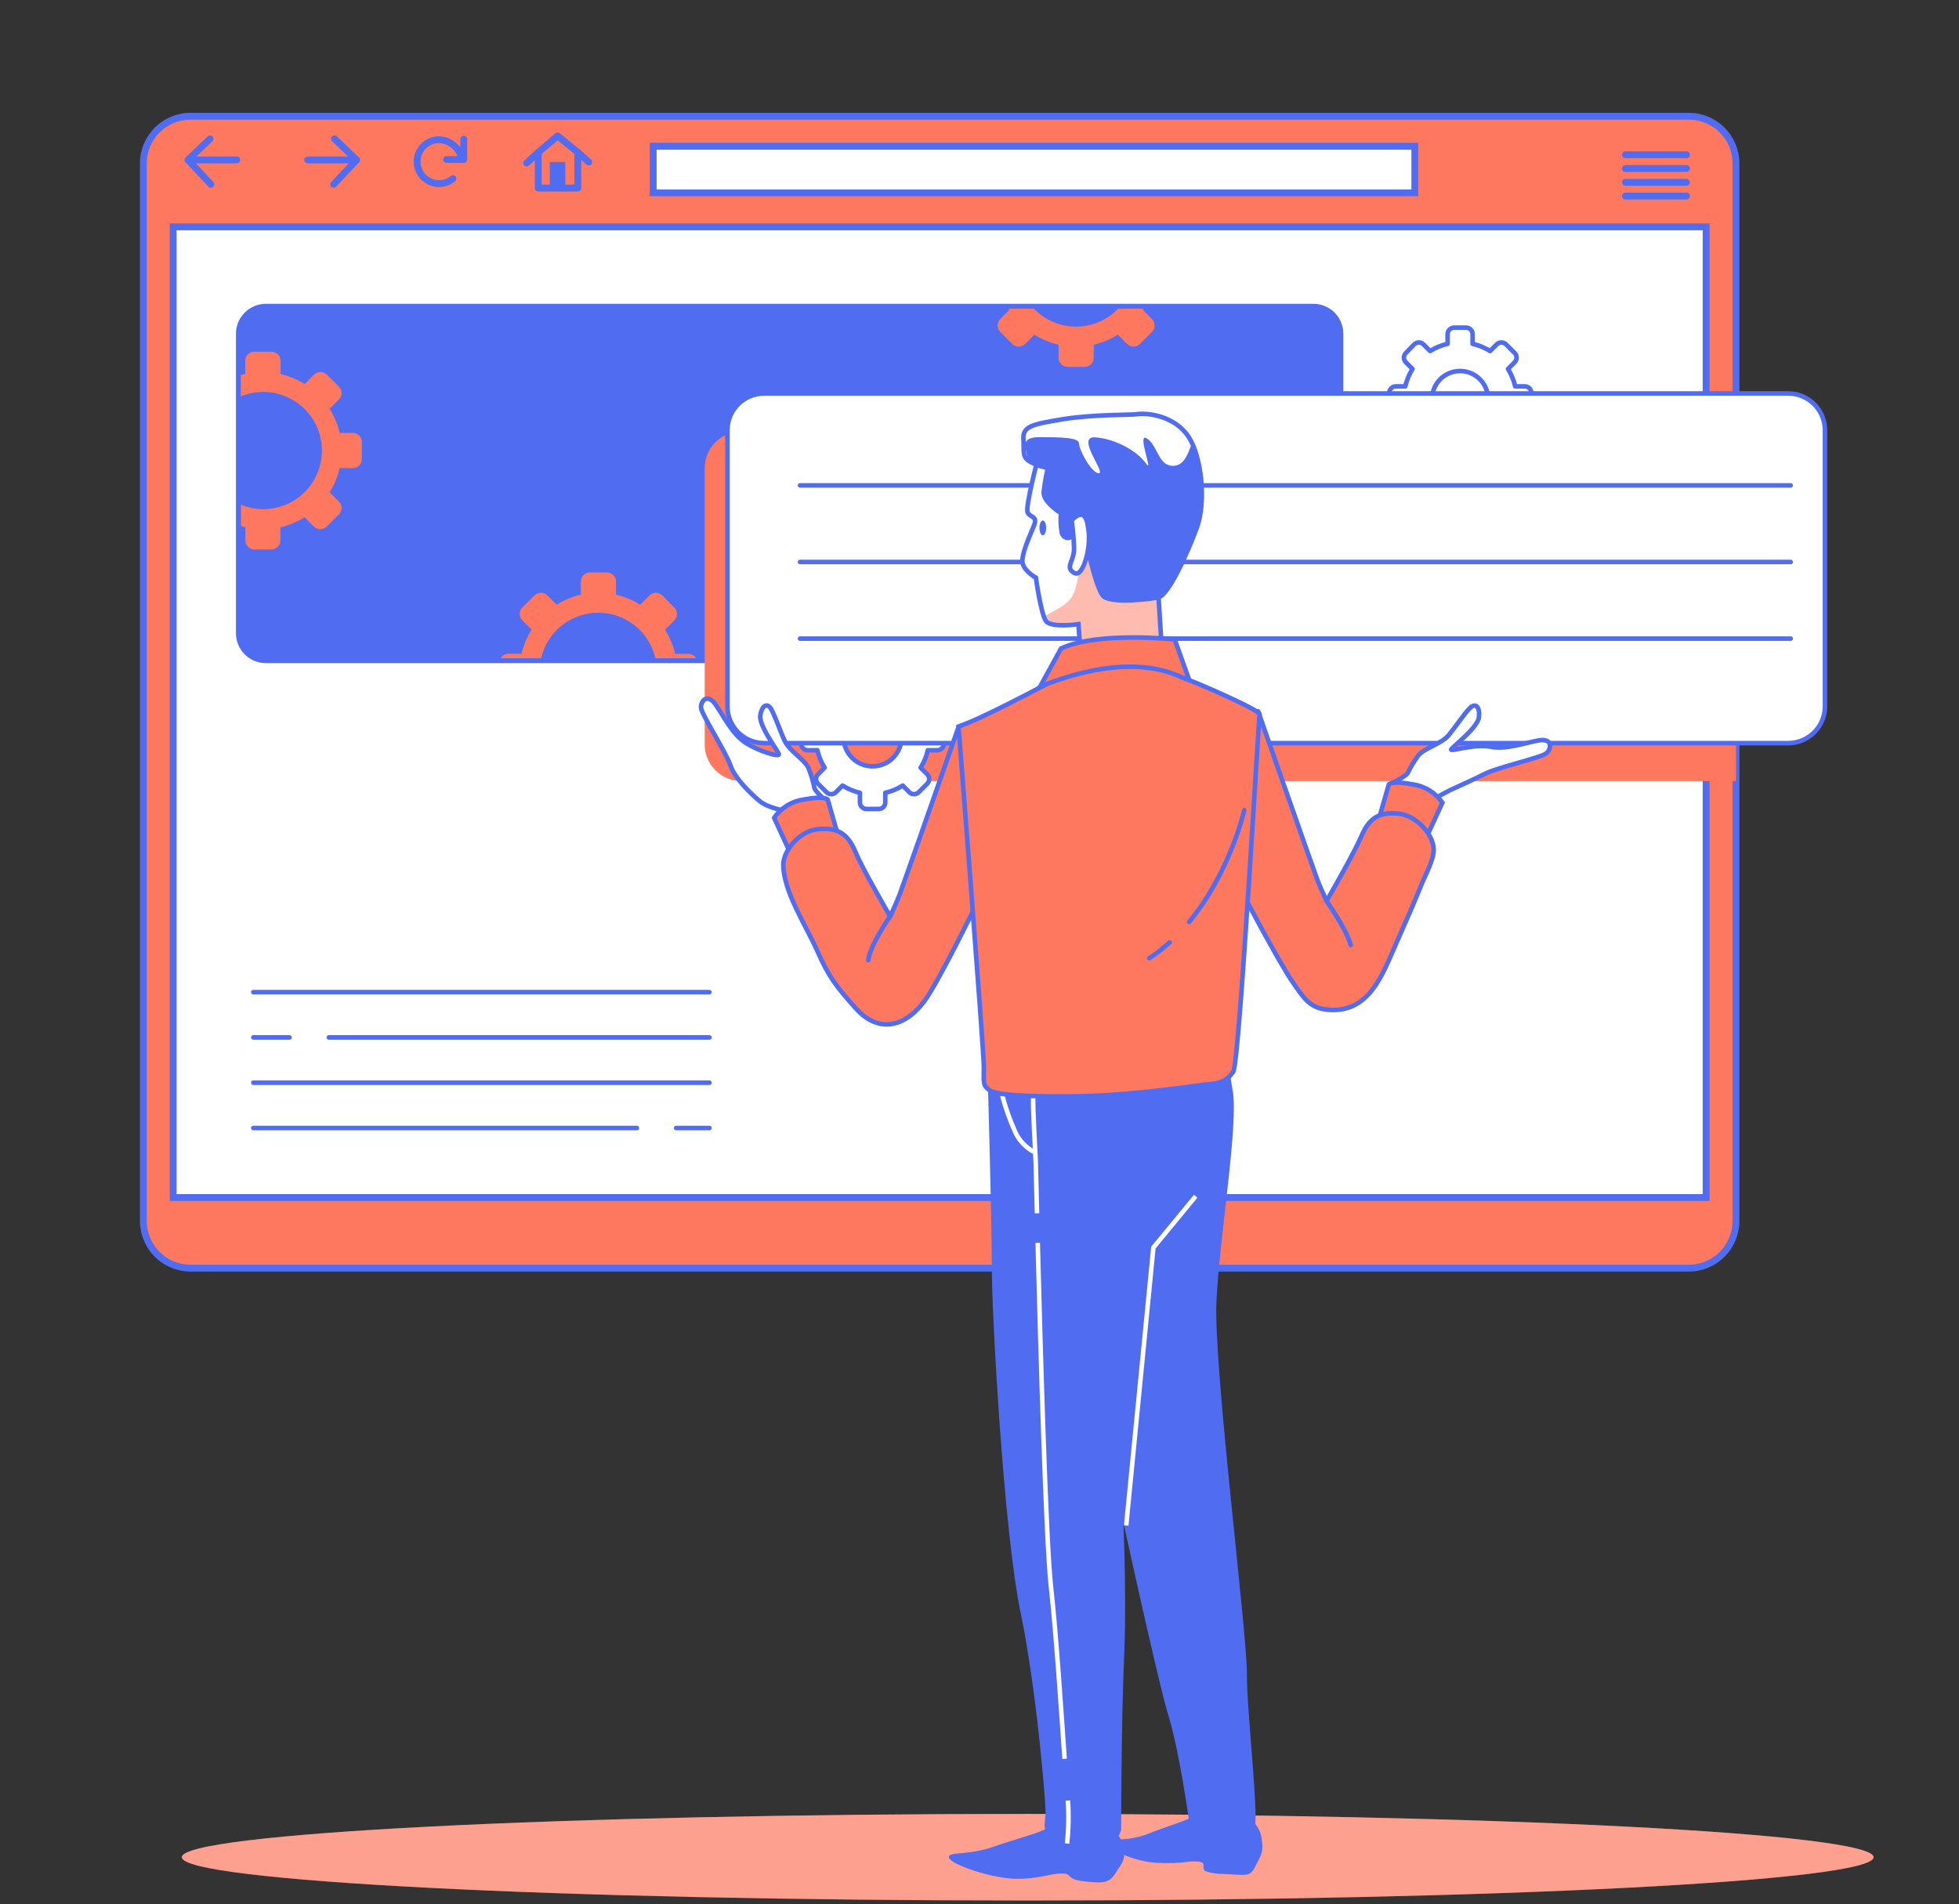 <svg width="430" height="418" viewBox="0 0 430 418" fill="none" xmlns="http://www.w3.org/2000/svg">
<rect x="0" y="0" width="430" height="418" fill="#333333" stroke="none"/>
<path d="M370.681 25.513H41.829C36.105 25.513 31.465 30.153 31.465 35.877V268.019C31.465 273.743 36.105 278.383 41.829 278.383H370.681C376.405 278.383 381.045 273.743 381.045 268.019V35.877C381.045 30.153 376.405 25.513 370.681 25.513Z" fill="#FE7860" stroke="#506CF0" stroke-width="1.501" stroke-miterlimit="10"/>
<path d="M374.496 49.802H38.004V262.879H374.496V49.802Z" fill="white" stroke="#506CF0" stroke-width="1.501" stroke-miterlimit="10"/>
<path d="M55.605 217.788H155.717" stroke="#506CF0" stroke-linecap="round" stroke-linejoin="round"/>
<path d="M72.18 227.728H155.717" stroke="#506CF0" stroke-linecap="round" stroke-linejoin="round"/>
<path d="M55.605 227.728H63.553" stroke="#506CF0" stroke-linecap="round" stroke-linejoin="round"/>
<path d="M55.605 237.669H155.717" stroke="#506CF0" stroke-linecap="round" stroke-linejoin="round"/>
<path d="M148.414 247.619H155.716" stroke="#506CF0" stroke-linecap="round" stroke-linejoin="round"/>
<path d="M55.605 247.619H139.8" stroke="#506CF0" stroke-linecap="round" stroke-linejoin="round"/>
<path d="M288.299 67.223H58.393C55.063 67.223 52.363 69.923 52.363 73.253V139.009C52.363 142.339 55.063 145.039 58.393 145.039H288.299C291.629 145.039 294.329 142.339 294.329 139.009V73.253C294.329 69.923 291.629 67.223 288.299 67.223Z" fill="#506CF0"/>
<path d="M288.31 67.753C289.031 67.753 289.746 67.896 290.413 68.172C291.079 68.449 291.685 68.854 292.195 69.365C292.705 69.876 293.109 70.482 293.384 71.149C293.659 71.817 293.8 72.531 293.799 73.253V139.009C293.8 139.73 293.659 140.445 293.384 141.113C293.109 141.78 292.705 142.386 292.195 142.897C291.685 143.408 291.079 143.813 290.413 144.09C289.746 144.366 289.031 144.509 288.31 144.509H58.351C56.892 144.509 55.493 143.929 54.462 142.898C53.43 141.866 52.851 140.467 52.851 139.009V73.253C52.851 71.794 53.43 70.396 54.462 69.364C55.493 68.333 56.892 67.753 58.351 67.753H288.31ZM288.31 66.694H58.351C56.612 66.696 54.945 67.388 53.715 68.618C52.486 69.847 51.794 71.514 51.791 73.253V139.009C51.794 140.748 52.486 142.414 53.715 143.644C54.945 144.874 56.612 145.566 58.351 145.568H288.31C290.047 145.566 291.713 144.873 292.941 143.643C294.169 142.413 294.859 140.747 294.859 139.009V73.253C294.859 71.515 294.169 69.848 292.941 68.619C291.713 67.389 290.047 66.696 288.31 66.694Z" fill="#506CF0"/>
<path d="M245.443 67.753C244.248 69.001 242.812 69.994 241.223 70.673C239.634 71.351 237.924 71.701 236.197 71.701C234.469 71.701 232.759 71.351 231.17 70.673C229.581 69.994 228.145 69.001 226.95 67.753H221.419L221.567 68.008L219.564 70.042C219.193 70.417 218.984 70.924 218.984 71.452C218.984 71.98 219.193 72.486 219.564 72.861L222.203 75.5C222.387 75.686 222.607 75.834 222.849 75.935C223.091 76.036 223.35 76.088 223.612 76.088C223.875 76.088 224.134 76.036 224.376 75.935C224.618 75.834 224.837 75.686 225.022 75.5L227.056 73.465C228.685 74.496 230.476 75.241 232.355 75.669V78.552C232.355 79.08 232.565 79.587 232.939 79.96C233.312 80.334 233.819 80.544 234.347 80.544H238.078C238.606 80.544 239.113 80.334 239.486 79.96C239.86 79.587 240.07 79.08 240.07 78.552V75.669C241.948 75.241 243.74 74.496 245.368 73.465L247.403 75.5C247.587 75.686 247.807 75.834 248.049 75.935C248.291 76.036 248.55 76.088 248.812 76.088C249.075 76.088 249.334 76.036 249.576 75.935C249.818 75.834 250.038 75.686 250.222 75.5L252.861 72.861C253.232 72.486 253.44 71.98 253.44 71.452C253.44 70.924 253.232 70.417 252.861 70.042L250.826 68.008L250.974 67.753H245.443Z" fill="#FE7860"/>
<path d="M151.065 143.523H148.182C147.754 141.645 147.008 139.853 145.978 138.225L148.013 136.19C148.199 136.006 148.347 135.786 148.448 135.544C148.549 135.302 148.601 135.043 148.601 134.78C148.601 134.518 148.549 134.259 148.448 134.017C148.347 133.775 148.199 133.555 148.013 133.371L145.385 130.711C145.199 130.524 144.979 130.376 144.736 130.275C144.493 130.174 144.233 130.122 143.97 130.122C143.707 130.122 143.446 130.174 143.203 130.275C142.961 130.376 142.74 130.524 142.555 130.711L140.52 132.746C138.892 131.716 137.1 130.971 135.222 130.542V127.659C135.219 127.13 135.007 126.623 134.631 126.25C134.256 125.876 133.748 125.667 133.219 125.667H129.489C128.959 125.667 128.452 125.876 128.076 126.25C127.701 126.623 127.489 127.13 127.486 127.659V130.542C125.608 130.971 123.816 131.716 122.187 132.746L120.153 130.711C119.968 130.525 119.749 130.377 119.507 130.276C119.265 130.175 119.005 130.122 118.743 130.122C118.481 130.122 118.221 130.175 117.979 130.276C117.738 130.377 117.518 130.525 117.334 130.711L114.653 133.35C114.466 133.534 114.318 133.754 114.217 133.996C114.116 134.237 114.064 134.497 114.064 134.759C114.064 135.021 114.116 135.281 114.217 135.523C114.318 135.765 114.466 135.984 114.653 136.169L116.687 138.203C115.657 139.831 114.911 141.623 114.483 143.502H111.601C111.255 143.501 110.914 143.592 110.615 143.765C110.315 143.938 110.067 144.187 109.895 144.487H118.786C119.434 141.649 121.027 139.115 123.304 137.301C125.58 135.486 128.405 134.498 131.317 134.498C134.228 134.498 137.053 135.486 139.33 137.301C141.606 139.115 143.199 141.649 143.848 144.487H152.803C152.625 144.186 152.37 143.938 152.065 143.769C151.759 143.599 151.414 143.514 151.065 143.523Z" fill="#FE7860"/>
<path d="M55.85 120.623H59.548C60.079 120.623 60.589 120.412 60.964 120.036C61.34 119.66 61.551 119.151 61.551 118.62V115.748C63.429 115.318 65.221 114.573 66.85 113.544L68.884 115.578C69.069 115.765 69.288 115.913 69.53 116.014C69.772 116.115 70.031 116.167 70.294 116.167C70.556 116.167 70.816 116.115 71.057 116.014C71.299 115.913 71.519 115.765 71.703 115.578L74.384 112.918C74.571 112.734 74.719 112.515 74.82 112.273C74.921 112.031 74.973 111.771 74.973 111.509C74.973 111.247 74.921 110.987 74.82 110.745C74.719 110.503 74.571 110.284 74.384 110.1L72.35 108.065C73.38 106.437 74.125 104.645 74.554 102.766H77.436C77.965 102.766 78.471 102.556 78.845 102.183C79.219 101.809 79.428 101.302 79.428 100.774V97.023C79.428 96.494 79.219 95.988 78.845 95.614C78.471 95.24 77.965 95.03 77.436 95.03H74.554C74.121 93.153 73.376 91.362 72.35 89.732L74.384 87.697C74.571 87.513 74.719 87.293 74.82 87.051C74.921 86.809 74.973 86.55 74.973 86.288C74.973 86.025 74.921 85.766 74.82 85.524C74.719 85.282 74.571 85.063 74.384 84.878L71.746 82.24C71.371 81.868 70.864 81.66 70.336 81.66C69.808 81.66 69.302 81.868 68.927 82.24L66.892 84.306C65.26 83.284 63.47 82.543 61.593 82.112V79.23C61.596 78.962 61.545 78.695 61.443 78.447C61.341 78.199 61.19 77.974 60.999 77.785C60.809 77.596 60.582 77.447 60.333 77.348C60.083 77.249 59.816 77.2 59.548 77.206H55.818C55.29 77.206 54.783 77.416 54.409 77.79C54.036 78.163 53.826 78.67 53.826 79.198V82.081C53.497 82.155 53.179 82.25 52.861 82.346V86.998C53.984 86.533 55.17 86.236 56.38 86.118C58.329 85.902 60.302 86.135 62.147 86.798C63.993 87.462 65.663 88.538 67.028 89.945C68.394 91.353 69.42 93.054 70.028 94.919C70.636 96.784 70.809 98.763 70.535 100.704C70.26 102.646 69.546 104.5 68.445 106.123C67.345 107.747 65.888 109.097 64.185 110.071C62.483 111.045 60.581 111.617 58.624 111.743C56.666 111.869 54.706 111.546 52.893 110.799V115.462C53.211 115.557 53.529 115.653 53.858 115.727V118.599C53.855 118.862 53.904 119.124 54.003 119.369C54.102 119.614 54.248 119.837 54.433 120.025C54.618 120.213 54.838 120.363 55.082 120.465C55.325 120.568 55.586 120.621 55.85 120.623Z" fill="#FE7860"/>
<path d="M310.552 32.094H143.371V42.331H310.552V32.094Z" fill="white" stroke="#506CF0" stroke-width="1.501" stroke-miterlimit="10"/>
<path d="M46.099 30.462L41.277 35.103L46.279 40.465" stroke="#506CF0" stroke-width="1.501" stroke-linecap="round" stroke-linejoin="round"/>
<path d="M41.277 35.103H51.991" stroke="#506CF0" stroke-width="1.501" stroke-linecap="round" stroke-linejoin="round"/>
<path d="M73.43 30.462L78.263 35.103L73.25 40.465" stroke="#506CF0" stroke-width="1.501" stroke-linecap="round" stroke-linejoin="round"/>
<path d="M78.253 35.103H67.539" stroke="#506CF0" stroke-width="1.501" stroke-linecap="round" stroke-linejoin="round"/>
<path d="M101.289 34.499C100.98 33.422 100.338 32.47 99.455 31.781C98.571 31.092 97.492 30.701 96.372 30.663C95.599 30.663 94.837 30.848 94.151 31.203C93.465 31.559 92.874 32.074 92.428 32.706C91.983 33.337 91.696 34.066 91.591 34.832C91.487 35.598 91.568 36.378 91.827 37.105C92.087 37.833 92.518 38.488 93.084 39.015C93.65 39.541 94.334 39.924 95.078 40.131C95.823 40.337 96.607 40.362 97.363 40.203C98.119 40.044 98.826 39.705 99.424 39.215" stroke="#506CF0" stroke-width="1.501" stroke-linecap="round" stroke-linejoin="round"/>
<path d="M98.037 35.019H101.789V30.557" stroke="#506CF0" stroke-width="1.501" stroke-linecap="round" stroke-linejoin="round"/>
<path d="M126.84 33.44L122.389 29.837L118.15 33.44V41.282H126.84V33.44Z" stroke="#506CF0" stroke-width="1.501" stroke-linecap="round" stroke-linejoin="round"/>
<path d="M124.084 35.559H120.693V40.995H124.084V35.559Z" fill="#506CF0"/>
<path d="M118.149 33.44L115.605 35.771" stroke="#506CF0" stroke-width="1.501" stroke-linecap="round" stroke-linejoin="round"/>
<path d="M126.84 33.44L129.235 35.57" stroke="#506CF0" stroke-width="1.501" stroke-linecap="round" stroke-linejoin="round"/>
<path d="M356.777 33.969H370.183" stroke="#506CF0" stroke-width="1.501" stroke-linecap="round" stroke-linejoin="round"/>
<path d="M356.777 36.99H370.183" stroke="#506CF0" stroke-width="1.501" stroke-linecap="round" stroke-linejoin="round"/>
<path d="M356.777 40.02H370.183" stroke="#506CF0" stroke-width="1.501" stroke-linecap="round" stroke-linejoin="round"/>
<path d="M356.777 43.041H370.183" stroke="#506CF0" stroke-width="1.501" stroke-linecap="round" stroke-linejoin="round"/>
<g style="mix-blend-mode:multiply">
<path d="M381.046 94.702H162.744C161.685 94.702 160.636 94.91 159.658 95.316C158.68 95.721 157.791 96.315 157.042 97.064C156.293 97.813 155.699 98.702 155.294 99.68C154.888 100.659 154.68 101.707 154.68 102.766V163.393C154.68 164.452 154.888 165.501 155.294 166.479C155.699 167.457 156.293 168.346 157.042 169.095C157.791 169.844 158.68 170.438 159.658 170.843C160.636 171.249 161.685 171.457 162.744 171.457H381.046V94.702Z" fill="#FE7860"/>
</g>
<path d="M225.583 417.195C328.128 417.195 411.257 412.94 411.257 407.69C411.257 402.44 328.128 398.184 225.583 398.184C123.039 398.184 39.91 402.44 39.91 407.69C39.91 412.94 123.039 417.195 225.583 417.195Z" fill="#FE7860"/>
<path opacity="0.3" d="M225.583 417.195C328.128 417.195 411.257 412.94 411.257 407.69C411.257 402.44 328.128 398.184 225.583 398.184C123.039 398.184 39.91 402.44 39.91 407.69C39.91 412.94 123.039 417.195 225.583 417.195Z" fill="white"/>
<path d="M231.348 401.162C230.471 401.172 229.61 401.394 228.837 401.808C227.512 402.508 221.789 404.076 218.102 405.38C212.347 407.425 207.854 406.323 208.32 407.827C208.787 409.332 217.762 412.352 222.955 412.427C228.148 412.501 230.649 411.208 233.128 411.261C235.608 411.314 233.785 412.511 237.918 412.978C242.051 413.444 243.397 413.455 244.838 411.197C246.28 408.94 247.095 408.357 246.64 405.496V405.401C246.41 404.17 245.751 403.061 244.781 402.27C243.812 401.478 242.593 401.056 241.341 401.077L231.348 401.162Z" fill="#506CF0"/>
<path d="M263.512 398.407C262.742 398.387 261.985 398.601 261.339 399.021C260.205 399.731 255.278 401.225 252.109 402.508C247.16 404.521 243.218 403.175 243.631 404.807C244.045 406.439 249.386 408.665 253.911 408.919C256.358 409.071 258.815 408.979 261.244 408.643C266.14 408.368 263.024 410.106 264.783 410.816C266.013 411.205 267.298 411.388 268.588 411.356C273.749 411.632 274.374 412.045 275.561 409.661C276.748 407.276 277.426 406.683 276.928 403.589V403.493C276.472 400.749 274.427 398.725 272.18 398.661L263.512 398.407Z" fill="#506CF0"/>
<path d="M217.318 237.011C217.318 237.011 218.209 268.167 218.209 278.627C218.209 289.086 220.879 336.36 224.44 353.496C228 370.631 230.003 395.111 230.003 397.781C230.003 400.452 229.113 401.119 230.893 402.9C232.674 404.68 239.371 408.018 241.808 406.906C244.246 405.793 245.592 401.607 245.592 401.607C245.592 401.607 245.592 378.463 246.259 363.33C246.927 348.197 245.814 328.359 245.814 328.359C245.814 328.359 254.493 368.427 256.941 376.439C259.389 384.45 261.392 398.979 261.837 401.872C262.282 404.765 264.232 404.86 266.722 404.86C269.711 404.86 273.409 404.479 274.744 402.253C276.08 400.028 273.187 376.661 273.187 367.283C273.187 357.904 265.843 299.98 266.51 285.684C267.178 271.389 271.406 246.74 270.071 239.396C269.277 235.076 268.83 230.7 268.736 226.308C268.736 226.308 222.882 221.01 217.318 237.011Z" fill="#506CF0" stroke="#506CF0" stroke-miterlimit="10"/>
<path d="M219.998 240.509C220.74 243.273 221.704 245.974 222.88 248.584C223.732 250.386 225.135 251.871 226.886 252.822" stroke="white" stroke-miterlimit="10"/>
<path d="M234.399 395.249C234.622 398.392 234.561 401.548 234.219 404.68" stroke="white" stroke-miterlimit="10"/>
<path d="M227.777 272.819C228.403 297.045 229.589 338.257 230.67 348.155C231.878 359.123 232.949 375.909 233.68 386.093" stroke="white" stroke-miterlimit="10"/>
<path d="M226.813 240.848C226.591 241.515 227.332 254.815 227.332 254.815C227.332 254.815 227.438 259.308 227.619 266.344" stroke="white" stroke-miterlimit="10"/>
<path d="M165.243 153.039C165.243 153.039 165.02 147.741 166.133 149.034C167.246 150.327 167.468 152.817 167.913 155.265C167.913 155.265 168.581 150.591 169.249 151.927C169.975 153.592 170.206 155.432 169.916 157.225C169.776 159.768 170.314 162.302 171.474 164.569C172.364 165.904 166.801 162.164 165.243 153.039Z" fill="white" stroke="#506CF0" stroke-miterlimit="10"/>
<path d="M332.742 160.012C332.742 160.012 335.921 155.71 334.247 156.197C332.572 156.685 331.068 158.592 329.287 160.373C329.287 160.373 331.343 156.134 330.04 156.854C328.494 157.839 327.266 159.248 326.5 160.913C325.198 163.1 323.336 164.9 321.106 166.127C319.623 166.742 326.352 166.71 332.742 160.012Z" fill="white" stroke="#506CF0" stroke-linecap="round" stroke-linejoin="round"/>
<path d="M336.133 88.937V86.256C336.134 86.067 336.098 85.88 336.027 85.705C335.956 85.53 335.851 85.371 335.718 85.237C335.585 85.103 335.426 84.997 335.252 84.925C335.078 84.852 334.891 84.815 334.702 84.815H332.583C332.274 83.46 331.74 82.167 331.004 80.989L332.466 79.527C332.735 79.257 332.887 78.891 332.887 78.509C332.887 78.128 332.735 77.762 332.466 77.492L330.569 75.595C330.299 75.326 329.933 75.175 329.552 75.175C329.171 75.175 328.805 75.326 328.535 75.595L327.072 77.058C325.893 76.317 324.595 75.783 323.236 75.479V73.359C323.237 73.17 323.201 72.983 323.13 72.808C323.059 72.634 322.954 72.475 322.821 72.341C322.688 72.207 322.53 72.1 322.355 72.028C322.181 71.955 321.994 71.918 321.805 71.918H319.177C318.797 71.921 318.433 72.074 318.165 72.344C317.897 72.614 317.747 72.979 317.747 73.359V75.479C316.39 75.781 315.096 76.315 313.921 77.058L312.448 75.595C312.315 75.462 312.157 75.357 311.984 75.285C311.81 75.213 311.624 75.176 311.436 75.176C311.248 75.176 311.062 75.213 310.888 75.285C310.715 75.357 310.557 75.462 310.424 75.595L308.58 77.492C308.311 77.762 308.16 78.128 308.16 78.509C308.16 78.891 308.311 79.257 308.58 79.527L310.043 80.989C309.303 82.167 308.765 83.46 308.453 84.815H306.387C306.004 84.815 305.638 84.967 305.367 85.237C305.097 85.507 304.945 85.874 304.945 86.256V88.937C304.945 89.126 304.983 89.314 305.055 89.489C305.127 89.663 305.234 89.822 305.367 89.956C305.501 90.09 305.66 90.196 305.835 90.269C306.01 90.341 306.197 90.378 306.387 90.378H308.453C308.765 91.733 309.303 93.026 310.043 94.204L308.58 95.666C308.311 95.936 308.16 96.302 308.16 96.684C308.16 97.065 308.311 97.431 308.58 97.701L310.477 99.598C310.61 99.731 310.768 99.836 310.941 99.908C311.115 99.98 311.301 100.017 311.489 100.017C311.677 100.017 311.863 99.98 312.037 99.908C312.21 99.836 312.368 99.731 312.501 99.598L313.974 98.135C315.151 98.877 316.444 99.415 317.8 99.725V101.791C317.8 102.172 317.95 102.537 318.218 102.807C318.486 103.077 318.85 103.23 319.23 103.233H321.922C322.111 103.233 322.298 103.195 322.472 103.123C322.646 103.05 322.804 102.944 322.937 102.81C323.07 102.676 323.175 102.517 323.247 102.342C323.318 102.167 323.354 101.98 323.353 101.791V99.725C324.711 99.413 326.008 98.875 327.189 98.135L328.651 99.598C328.921 99.867 329.287 100.018 329.669 100.018C330.05 100.018 330.416 99.867 330.686 99.598L332.583 97.701C332.852 97.431 333.003 97.065 333.003 96.684C333.003 96.302 332.852 95.936 332.583 95.666L331.12 94.204C331.857 93.026 332.391 91.733 332.699 90.378H334.819C335.179 90.349 335.516 90.184 335.759 89.916C336.003 89.649 336.137 89.299 336.133 88.937ZM321.127 93.706C319.864 93.839 318.59 93.578 317.482 92.958C316.373 92.338 315.484 91.39 314.936 90.243C314.388 89.097 314.209 87.81 314.423 86.558C314.637 85.306 315.234 84.15 316.131 83.251C317.029 82.352 318.183 81.753 319.434 81.537C320.686 81.32 321.974 81.497 323.121 82.043C324.268 82.588 325.218 83.476 325.84 84.583C326.463 85.691 326.726 86.963 326.595 88.227C326.453 89.626 325.834 90.934 324.842 91.931C323.851 92.929 322.547 93.555 321.148 93.706H321.127Z" fill="white" stroke="#506CF0" stroke-linecap="round" stroke-linejoin="round"/>
<path d="M207.175 163.213V160.521C207.175 160.332 207.138 160.145 207.065 159.971C206.992 159.797 206.886 159.639 206.752 159.506C206.618 159.373 206.459 159.268 206.284 159.196C206.11 159.125 205.922 159.089 205.734 159.09H203.614C203.321 157.751 202.801 156.472 202.078 155.307L203.54 153.834C203.673 153.701 203.779 153.544 203.85 153.37C203.922 153.196 203.96 153.01 203.96 152.822C203.96 152.634 203.922 152.448 203.85 152.274C203.779 152.101 203.673 151.943 203.54 151.81L201.643 149.903C201.373 149.633 201.007 149.482 200.626 149.482C200.244 149.482 199.879 149.633 199.608 149.903L198.146 151.376C196.969 150.636 195.676 150.098 194.32 149.786V147.667C194.318 147.286 194.165 146.922 193.895 146.654C193.625 146.386 193.26 146.236 192.879 146.236H190.198C189.818 146.236 189.453 146.386 189.183 146.654C188.913 146.922 188.76 147.286 188.757 147.667V149.786C187.402 150.098 186.109 150.636 184.931 151.376L183.469 149.903C183.199 149.633 182.833 149.482 182.452 149.482C182.07 149.482 181.704 149.633 181.434 149.903L179.537 151.81C179.404 151.943 179.299 152.101 179.227 152.274C179.155 152.448 179.118 152.634 179.118 152.822C179.118 153.01 179.155 153.196 179.227 153.37C179.299 153.544 179.404 153.701 179.537 153.834L181 155.307C180.258 156.484 179.721 157.777 179.41 159.133H177.291C177.102 159.131 176.915 159.167 176.74 159.239C176.565 159.31 176.406 159.415 176.272 159.548C176.138 159.681 176.032 159.839 175.96 160.013C175.887 160.188 175.85 160.375 175.85 160.563V163.255C175.85 163.444 175.887 163.631 175.96 163.805C176.032 163.979 176.138 164.137 176.272 164.27C176.406 164.403 176.565 164.509 176.74 164.58C176.915 164.651 177.102 164.687 177.291 164.686H179.41C179.723 166.044 180.26 167.341 181 168.522L179.537 169.984C179.268 170.254 179.117 170.62 179.117 171.002C179.117 171.383 179.268 171.749 179.537 172.019L181.434 173.916C181.704 174.185 182.07 174.336 182.452 174.336C182.833 174.336 183.199 174.185 183.469 173.916L184.931 172.443C186.109 173.183 187.402 173.72 188.757 174.032V176.152C188.757 176.341 188.794 176.528 188.867 176.702C188.939 176.876 189.046 177.034 189.18 177.167C189.314 177.3 189.473 177.405 189.647 177.477C189.822 177.548 190.009 177.584 190.198 177.582H192.879C193.068 177.584 193.255 177.548 193.43 177.477C193.605 177.405 193.764 177.3 193.898 177.167C194.032 177.034 194.138 176.876 194.211 176.702C194.283 176.528 194.32 176.341 194.32 176.152V174.032C195.676 173.72 196.969 173.183 198.146 172.443L199.608 173.916C199.879 174.185 200.244 174.336 200.626 174.336C201.007 174.336 201.373 174.185 201.643 173.916L203.54 172.019C203.809 171.749 203.96 171.383 203.96 171.002C203.96 170.62 203.809 170.254 203.54 169.984L202.078 168.522C202.819 167.342 203.353 166.045 203.657 164.686H205.776C205.965 164.682 206.151 164.64 206.324 164.564C206.496 164.487 206.652 164.378 206.782 164.241C206.912 164.104 207.014 163.942 207.081 163.766C207.149 163.589 207.181 163.401 207.175 163.213ZM192.19 168.183C190.884 168.32 189.567 168.05 188.42 167.408C187.273 166.767 186.354 165.786 185.787 164.6C185.221 163.414 185.036 162.082 185.257 160.787C185.479 159.492 186.096 158.298 187.025 157.368C187.953 156.438 189.146 155.818 190.441 155.594C191.736 155.37 193.068 155.553 194.255 156.117C195.441 156.681 196.424 157.599 197.068 158.744C197.711 159.89 197.984 161.206 197.849 162.513C197.699 163.964 197.055 165.319 196.025 166.351C194.995 167.383 193.641 168.03 192.19 168.183Z" fill="white" stroke="#506CF0" stroke-linecap="round" stroke-linejoin="round"/>
<path d="M392.511 86.373H167.734C163.281 86.373 159.67 89.983 159.67 94.437V155.063C159.67 159.517 163.281 163.128 167.734 163.128H392.511C396.965 163.128 400.576 159.517 400.576 155.063V94.437C400.576 89.983 396.965 86.373 392.511 86.373Z" fill="white" stroke="#506CF0" stroke-linecap="round" stroke-linejoin="round"/>
<path d="M393.062 106.55H175.607" stroke="#506CF0" stroke-linecap="round" stroke-linejoin="round"/>
<path d="M393.062 123.367H175.607" stroke="#506CF0" stroke-linecap="round" stroke-linejoin="round"/>
<path d="M393.062 140.185H175.607" stroke="#506CF0" stroke-linecap="round" stroke-linejoin="round"/>
<path d="M181.7 176.173C181.7 176.173 179.083 173.937 178.765 172.994C178.474 171.502 178.045 170.04 177.482 168.628C176.571 166.646 173.243 164.876 172.184 162.524C171.124 160.171 169.715 156.049 169.005 155.254C168.295 154.459 167.245 154.82 166.885 157.045C166.525 159.271 170.69 164.728 170.955 165.523C171.219 166.318 166.599 164.94 163.632 163.033C160.665 161.125 158.842 157.151 157.051 154.629C155.26 152.107 153.798 153.877 153.872 155.328C153.946 156.78 159.276 164.972 160.304 167.96C161.332 170.949 164.755 174.16 166.663 175.792C168.57 177.424 172.756 178.081 172.756 178.081L175.564 180.878L181.7 176.173Z" fill="white" stroke="#506CF0" stroke-miterlimit="10"/>
<path d="M173.701 187.756L169.918 179.522C170.662 178.448 171.619 177.538 172.729 176.849C173.839 176.16 175.079 175.706 176.372 175.516C181.045 174.626 181.67 175.516 181.67 175.516L184.118 183.994C184.118 183.994 176.117 184.64 173.701 187.756Z" fill="#FE7860" stroke="#506CF0" stroke-linecap="round" stroke-linejoin="round"/>
<path d="M210.419 159.546C210.419 159.546 199.069 192.037 197.511 196.265C197.109 197.325 196.335 199.127 195.392 201.182C193.41 197.738 189.034 190.14 187.73 186.919C185.95 182.68 183.491 181.62 179.496 182.023C175.501 182.425 171.93 186.696 171.93 189.812C171.93 195.714 177.154 203.588 179.464 208.887C181.944 214.503 183.608 216.601 187.794 221.296C193.092 227.241 199.101 225.185 203.16 219.399C206.275 214.948 214.212 198.745 214.212 198.745C214.212 198.745 212.199 164.612 210.419 159.546Z" fill="#FE7860" stroke="#506CF0" stroke-linecap="round" stroke-linejoin="round"/>
<path d="M195.381 201.129C195.381 201.129 190.993 207.435 190.58 210.773" stroke="#506CF0" stroke-linecap="round" stroke-linejoin="round"/>
<path d="M305.316 172.019C305.316 172.019 308.421 170.535 308.972 169.719C309.634 168.347 310.425 167.041 311.336 165.82C312.724 164.145 316.443 163.308 318.065 161.295C319.686 159.281 322.113 155.678 323.024 155.106C323.936 154.534 324.836 155.106 324.635 157.384C324.434 159.663 318.987 163.827 318.542 164.484C318.097 165.141 323.681 163.202 327.125 163.912C330.569 164.622 334.671 163.075 337.723 162.534C340.775 161.994 340.573 164.272 339.535 165.279C338.496 166.286 328.938 168.384 326.097 169.794C323.257 171.203 320.799 172.305 318.457 173.375C316.775 174.204 315.144 175.131 313.572 176.152L310.138 178.134L305.316 172.019Z" fill="white" stroke="#506CF0" stroke-linecap="round" stroke-linejoin="round"/>
<path d="M312.819 184.428L316.603 176.194C315.859 175.12 314.902 174.21 313.792 173.521C312.682 172.832 311.442 172.379 310.149 172.189C305.476 171.298 304.85 172.189 304.85 172.189L302.402 180.666C302.402 180.666 310.414 181.313 312.819 184.428Z" fill="#FE7860" stroke="#506CF0" stroke-miterlimit="10"/>
<path d="M307.077 178.621C303.071 178.176 300.623 179.289 298.843 183.517C297.486 186.696 293.173 194.337 291.181 197.781C290.227 195.725 289.454 193.966 289.062 192.864C287.504 188.625 276.154 156.144 276.154 156.144C274.374 161.263 272.371 195.354 272.371 195.354C272.371 195.354 280.849 211.546 284.028 216.008C285.861 218.625 287.313 221.052 290.672 221.55C300.549 223.023 303.506 213.729 306.568 206.862C308.486 202.528 310.394 198.183 312.174 193.786C313.043 191.666 314.696 188.815 314.696 186.452C314.643 183.316 311.083 179.087 307.077 178.621Z" fill="#FE7860" stroke="#506CF0" stroke-linecap="round" stroke-linejoin="round"/>
<path d="M291.18 197.802C291.18 197.802 295.631 204.097 296.478 207.435" stroke="#506CF0" stroke-linecap="round" stroke-linejoin="round"/>
<path d="M228.04 99.841C228.04 99.841 224.925 111.414 225.592 112.558C226.26 113.703 227.818 113.226 226.928 115.451C226.037 117.677 224.035 121.915 224.48 123.696C224.925 125.476 227.373 126.811 227.373 126.811C227.373 126.811 228.485 134.823 229.598 136.349C230.711 137.875 236.719 137.016 236.719 137.016L237.164 143.025L254.978 141.965L254.311 131.283L253.421 98.337L228.04 99.841Z" fill="white"/>
<g style="mix-blend-mode:multiply" opacity="0.5">
<path d="M236.679 137.016L237.124 143.025L254.938 141.965L254.271 131.283L253.889 117.422C251.568 117.422 249.449 117.518 248.792 117.518C247.17 117.518 243.631 117.242 242.815 117.518C241.999 117.793 240.918 118.058 240.918 118.058L236.849 122.403C236.849 122.403 237.114 128.104 235.217 131.093C233.627 133.594 229.452 134.579 229.219 135.713C229.315 135.951 229.428 136.181 229.558 136.402C229.77 136.561 230.003 136.73 230.257 136.9C232.186 137.674 236.679 137.016 236.679 137.016Z" fill="#FE7860"/>
</g>
<path d="M228.04 99.841C228.04 99.841 224.925 111.414 225.592 112.558C226.26 113.703 227.818 113.226 226.928 115.451C226.037 117.677 224.035 121.915 224.48 123.696C224.925 125.476 227.373 126.811 227.373 126.811C227.373 126.811 228.485 134.823 229.598 136.349C230.711 137.875 236.719 137.016 236.719 137.016L237.164 143.025L254.978 141.965L254.311 131.283L253.421 98.337L228.04 99.841Z" stroke="#506CF0" stroke-miterlimit="10"/>
<path d="M229.631 115.875C229.631 116.776 229.303 117.496 228.9 117.496C228.497 117.496 228.158 116.776 228.158 115.875C228.158 114.974 228.487 114.254 228.9 114.254C229.313 114.254 229.631 114.974 229.631 115.875Z" fill="#506CF0"/>
<path d="M249.375 90.94C248.315 91.109 239.837 90.94 233.119 92.053C226.4 93.165 224.439 93.61 224.641 96.503C224.842 99.397 224.196 100.509 226.644 101.622C227.685 102.169 228.815 102.527 229.982 102.682C229.982 102.682 229.314 105.797 229.092 107.98C228.869 110.163 232.875 112.654 232.875 112.654C232.747 114.144 232.822 115.645 233.097 117.115C233.542 118.175 234.655 118.45 235.323 117.56C235.99 116.67 236.435 112.431 237.103 114.211C237.771 115.992 240.441 129.355 242.232 130.912C244.023 132.47 252.024 131.58 254.249 131.135C256.475 130.69 260.703 121.343 262.727 115.769C264.751 110.195 263.787 100.414 260.947 95.963C258.107 91.512 252.268 90.495 249.375 90.94Z" fill="white" stroke="#506CF0" stroke-miterlimit="10"/>
<path d="M261.624 97.309C260.83 99.428 260.014 102.078 257.756 102.247C254.228 102.523 254.228 97.902 251.78 96.27C249.332 94.638 253.412 104.42 251.515 101.707C249.618 98.994 244.722 96.27 240.377 96.005C236.032 95.74 242.814 103.879 241.193 103.879C239.572 103.879 236.848 98.718 236.848 97.362C236.848 96.005 232.768 95.963 228.148 95.963C223.528 95.963 225.435 98.676 225.435 100.308C225.436 100.54 225.502 100.768 225.626 100.965C225.953 101.212 226.309 101.418 226.686 101.579C227.727 102.126 228.857 102.485 230.024 102.639C230.024 102.639 229.356 105.755 229.133 107.938C228.911 110.121 232.917 112.611 232.917 112.611C232.789 114.101 232.864 115.602 233.139 117.073C233.584 118.132 234.697 118.408 235.365 117.518C236.032 116.627 236.477 112.389 237.145 114.169C237.813 115.949 240.483 129.312 242.274 130.87C244.065 132.428 252.066 131.538 254.291 131.093C256.517 130.648 260.745 121.301 262.769 115.727C264.56 110.799 263.956 102.141 261.624 97.309Z" fill="#506CF0"/>
<path d="M232.896 142.357L228 151.259C228 151.259 240.24 147.698 246.927 147.698C251.627 147.783 256.315 148.229 260.947 149.034L257.831 140.355C257.831 140.355 240.907 138.574 232.896 142.357Z" fill="#FE7860" stroke="#506CF0" stroke-miterlimit="10"/>
<path d="M229.78 150.146C229.78 150.146 221.768 154.385 217.063 156.6C214.89 157.681 212.662 158.647 210.387 159.493C210.387 159.493 215.95 230.335 215.95 234.118C215.95 237.902 215.728 238.124 217.063 239.237C218.398 240.35 225.308 240.858 237.547 240.636C249.787 240.413 265.1 237.902 266.255 237.902C267.155 237.837 268.026 237.562 268.799 237.098C269.573 236.634 270.226 235.994 270.706 235.231C272.041 233.228 276.269 157.713 276.492 156.812C276.715 155.911 261.804 149.468 260.246 149.023C258.689 148.578 249.819 142.591 229.78 150.146Z" fill="#FE7860" stroke="#506CF0" stroke-miterlimit="10"/>
<path d="M256.76 206.862C255.359 208.14 253.861 209.306 252.277 210.349" stroke="#506CF0" stroke-linecap="round" stroke-linejoin="round"/>
<path d="M273.123 177.837C273.123 177.837 270.029 191.497 261 202.401" stroke="#506CF0" stroke-linecap="round" stroke-linejoin="round"/>
<path d="M235.218 114.201C235.513 116.273 235.693 118.361 235.758 120.453C235.758 122.89 234.126 124.247 235.218 125.338C236.309 126.43 237.115 125.879 237.931 123.982C238.807 121.734 239.169 119.319 238.99 116.914C238.747 115.038 238.471 110.937 235.218 114.201Z" fill="white" stroke="#506CF0" stroke-miterlimit="10"/>
<path d="M247.201 334.866L253.167 273.868L262.451 262.593" stroke="white" stroke-miterlimit="10"/>
</svg>
